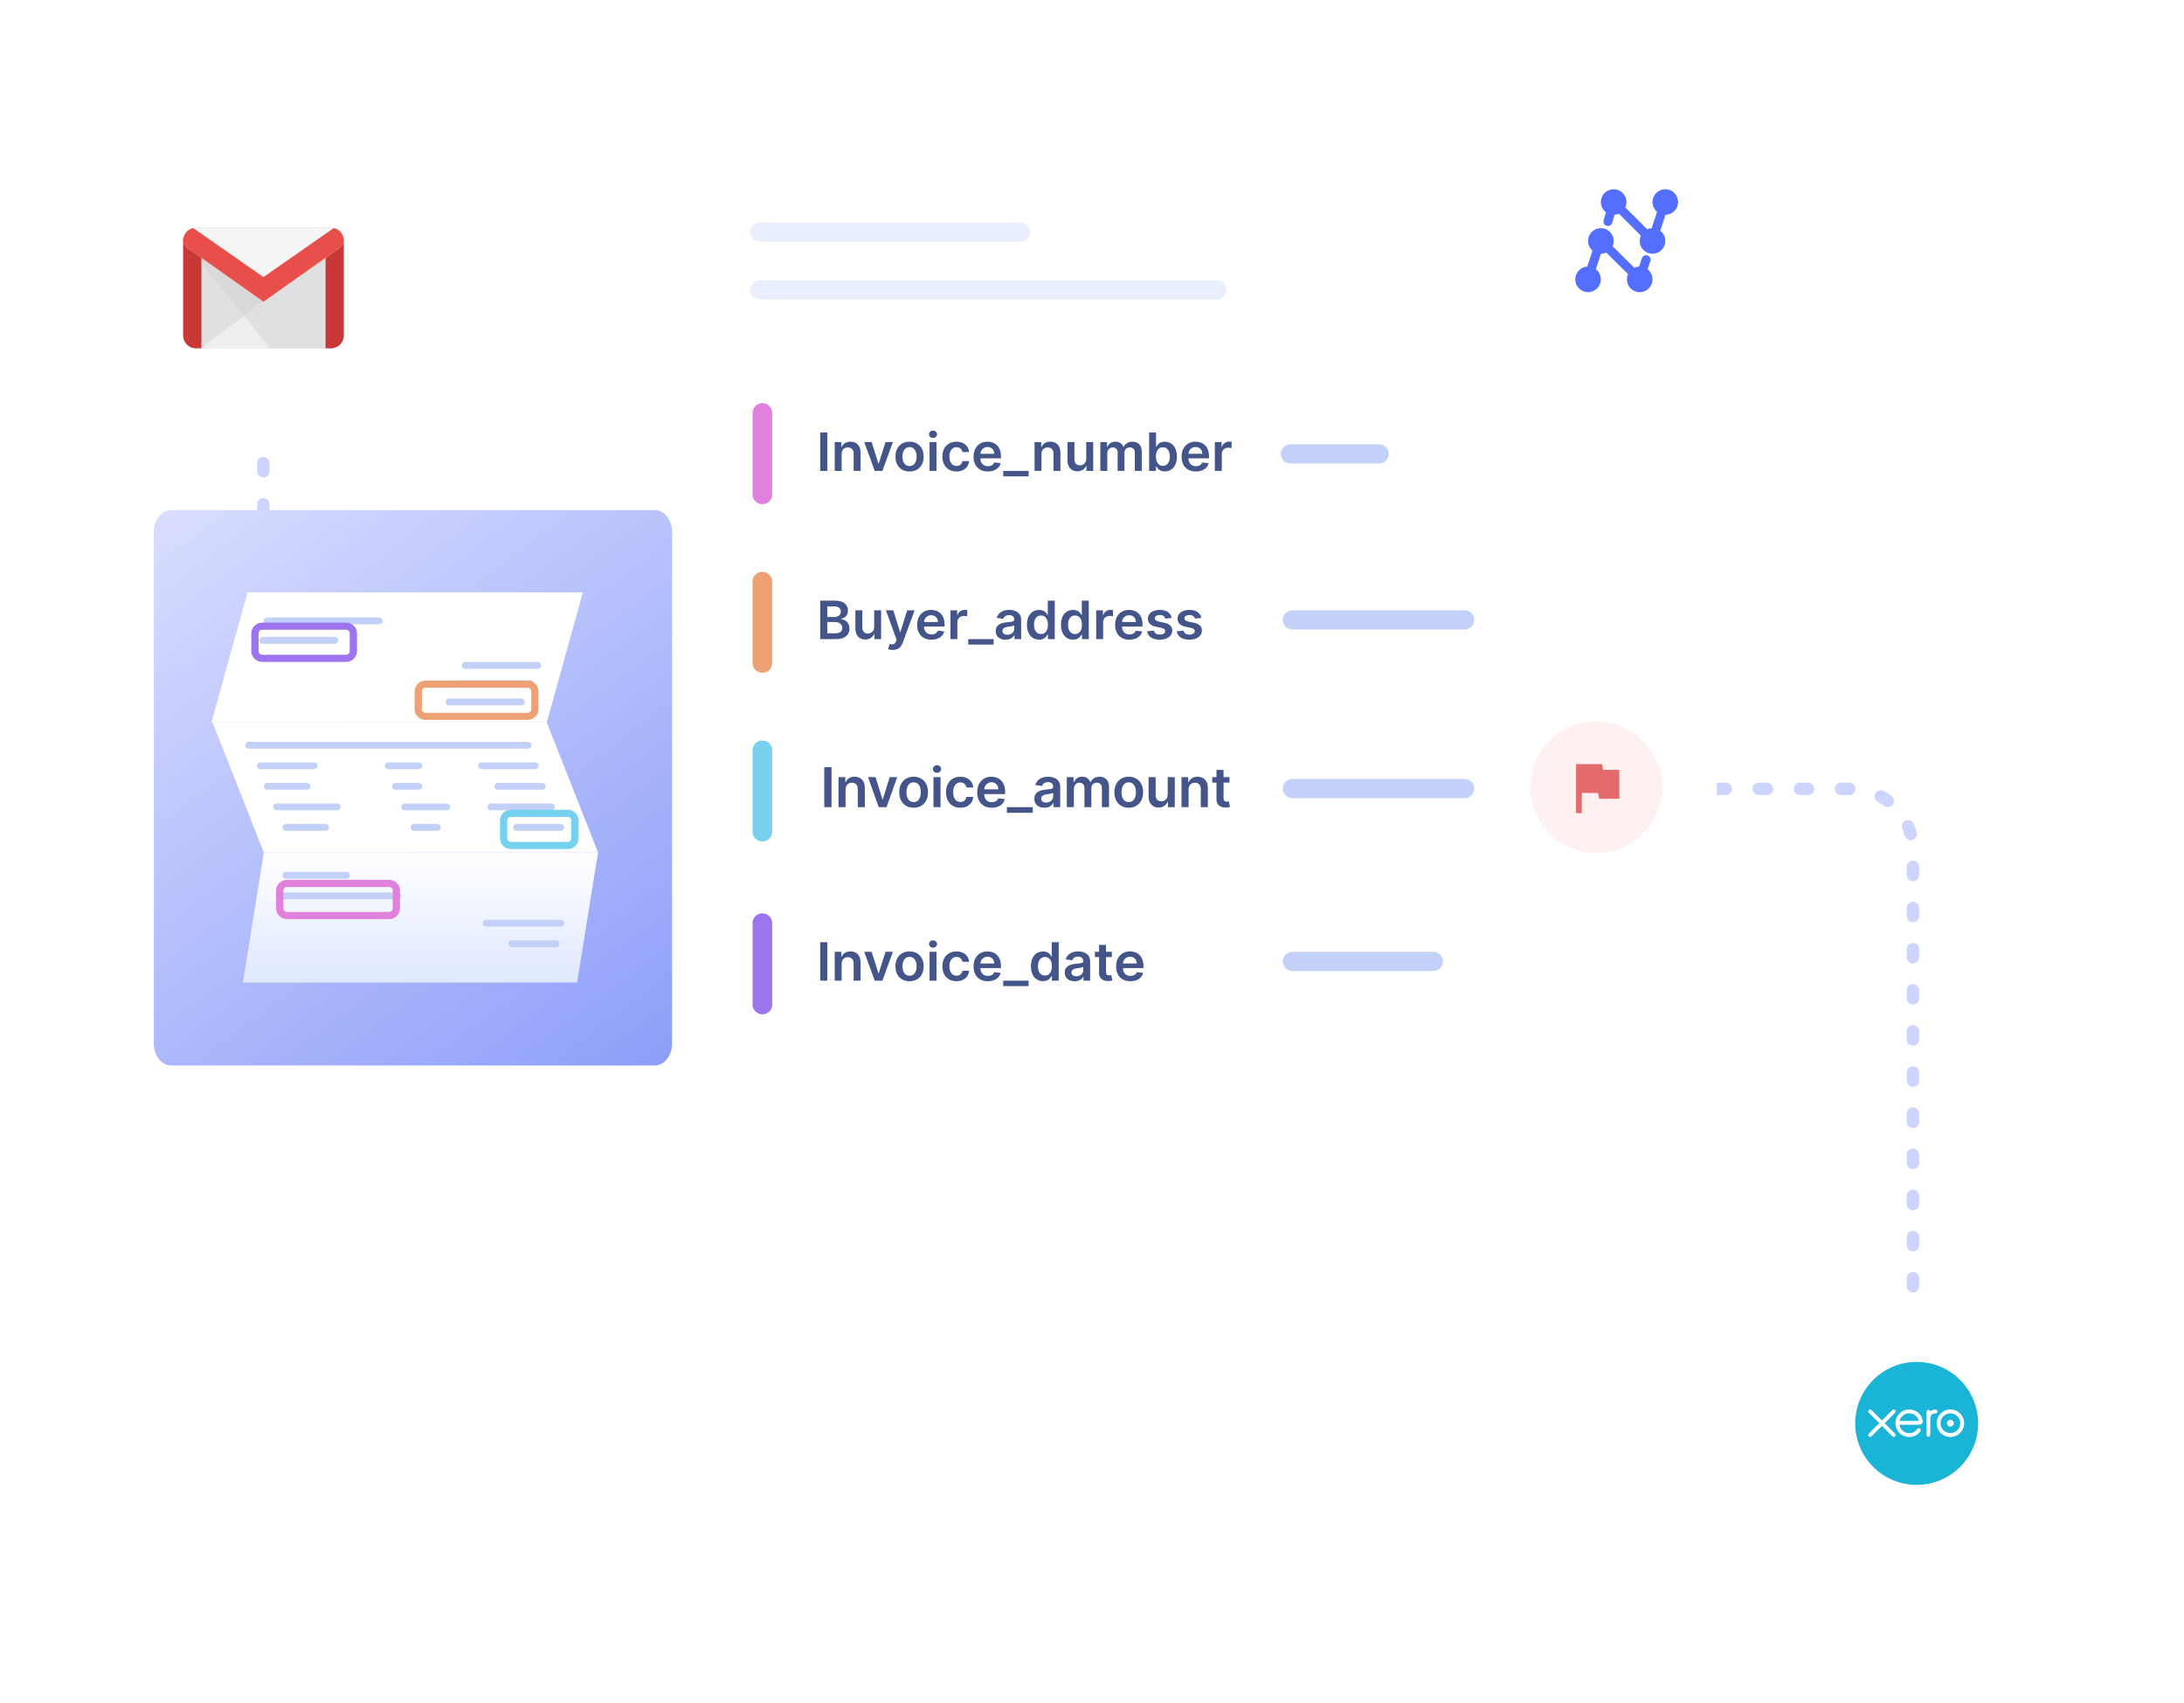<svg width="531" height="414" viewBox="0 0 531 414" fill="none" xmlns="http://www.w3.org/2000/svg">
<path d="M465.099 332.692V206.754C465.099 198.47 458.384 191.754 450.099 191.754H369.654" stroke="#546FFF" stroke-opacity="0.3" stroke-width="3" stroke-linecap="round" stroke-dasharray="2 8"/>
<path d="M64.016 244.579V100.074" stroke="#546FFF" stroke-opacity="0.3" stroke-width="3" stroke-linecap="round" stroke-dasharray="2 8"/>
<g filter="url(#filter0_d_180_634)">
<path d="M128.404 45.695C128.404 40.34 132.735 36 138.077 36H407.73C413.073 36 417.404 40.34 417.404 45.695V272.305C417.404 277.66 413.073 282 407.73 282H138.077C132.735 282 128.404 277.66 128.404 272.305V45.695Z" fill="white"/>
</g>
<path fill-rule="evenodd" clip-rule="evenodd" d="M182.375 56.425C182.375 55.133 183.443 54.086 184.762 54.086L248.033 54.086C249.352 54.086 250.42 55.133 250.42 56.425C250.42 57.716 249.352 58.763 248.033 58.763L184.762 58.763C183.443 58.763 182.375 57.716 182.375 56.425Z" fill="#EAEFFF"/>
<path fill-rule="evenodd" clip-rule="evenodd" d="M182.375 70.456C182.375 69.164 183.443 68.117 184.762 68.117L295.784 68.117C297.103 68.117 298.172 69.164 298.172 70.456C298.172 71.747 297.103 72.794 295.784 72.794L184.762 72.794C183.443 72.794 182.375 71.747 182.375 70.456Z" fill="#EAEFFF"/>
<path fill-rule="evenodd" clip-rule="evenodd" d="M185.36 138.994C186.678 138.994 187.747 140.041 187.747 141.333V161.21C187.747 162.501 186.678 163.548 185.36 163.548C184.041 163.548 182.972 162.501 182.972 161.21V141.333C182.972 140.041 184.041 138.994 185.36 138.994Z" fill="#EEA175"/>
<path fill-rule="evenodd" clip-rule="evenodd" d="M311.886 150.687C311.886 149.396 312.955 148.349 314.273 148.349L356.056 148.349C357.375 148.349 358.444 149.396 358.444 150.687C358.444 151.979 357.375 153.026 356.056 153.026L314.273 153.026C312.955 153.026 311.886 151.979 311.886 150.687Z" fill="#C3D1F8"/>
<path d="M199.417 155.364H203.283C205.47 155.364 206.543 154.272 206.543 152.815C206.543 151.399 205.517 150.568 204.5 150.518V150.426C205.433 150.212 206.17 149.572 206.17 148.435C206.17 147.042 205.144 146.01 203.073 146.01H199.417V155.364ZM201.148 153.948V151.207H203.055C204.123 151.207 204.785 151.847 204.785 152.683C204.785 153.427 204.263 153.948 203.008 153.948H201.148ZM201.148 149.988V147.407H202.896C203.913 147.407 204.44 147.933 204.44 148.654C204.44 149.476 203.759 149.988 202.859 149.988H201.148Z" fill="#435589"/>
<path d="M212.539 152.413C212.539 153.482 211.76 154.012 211.014 154.012C210.202 154.012 209.661 153.45 209.661 152.559V148.348H207.973V152.815C207.973 154.5 208.953 155.455 210.361 155.455C211.433 155.455 212.189 154.902 212.515 154.117H212.59V155.364H214.227V148.348H212.539V152.413Z" fill="#435589"/>
<path d="M217.012 157.995C218.327 157.995 219.087 157.332 219.493 156.213L222.37 148.357L220.565 148.348L218.91 153.646H218.835L217.184 148.348H215.394L217.991 155.51L217.847 155.889C217.534 156.688 217.04 156.743 216.303 156.533L215.911 157.821C216.14 157.912 216.55 157.995 217.012 157.995Z" fill="#435589"/>
<path d="M226.469 155.501C228.138 155.501 229.286 154.701 229.584 153.482L228.008 153.308C227.779 153.902 227.22 154.213 226.492 154.213C225.401 154.213 224.678 153.509 224.664 152.308H229.654V151.801C229.654 149.339 228.143 148.257 226.38 148.257C224.329 148.257 222.99 149.732 222.99 151.897C222.99 154.099 224.31 155.501 226.469 155.501ZM224.669 151.194C224.72 150.299 225.396 149.545 226.404 149.545C227.374 149.545 228.026 150.239 228.036 151.194H224.669Z" fill="#435589"/>
<path d="M231.082 155.364H232.77V151.239C232.77 150.349 233.456 149.718 234.384 149.718C234.668 149.718 235.022 149.769 235.167 149.814V148.293C235.013 148.266 234.747 148.248 234.561 148.248C233.74 148.248 233.055 148.705 232.793 149.517H232.719V148.348H231.082V155.364Z" fill="#435589"/>
<path d="M241.581 155.364H235.412V156.684H241.581V155.364Z" fill="#435589"/>
<path d="M244.492 155.505C245.616 155.505 246.288 154.989 246.595 154.4H246.651V155.364H248.274V150.668C248.274 148.814 246.731 148.257 245.364 148.257C243.858 148.257 242.702 148.915 242.329 150.193L243.905 150.413C244.073 149.933 244.548 149.522 245.374 149.522C246.157 149.522 246.586 149.915 246.586 150.605V150.632C246.586 151.107 246.078 151.13 244.814 151.262C243.424 151.408 242.095 151.815 242.095 153.395C242.095 154.775 243.126 155.505 244.492 155.505ZM244.931 154.29C244.227 154.29 243.723 153.975 243.723 153.368C243.723 152.733 244.287 152.468 245.043 152.363C245.486 152.304 246.372 152.194 246.591 152.02V152.847C246.591 153.628 245.947 154.29 244.931 154.29Z" fill="#435589"/>
<path d="M252.63 155.487C253.861 155.487 254.416 154.77 254.682 154.258H254.784V155.364H256.444V146.01H254.751V149.508H254.682C254.425 149.001 253.898 148.257 252.634 148.257C250.979 148.257 249.678 149.527 249.678 151.865C249.678 154.176 250.942 155.487 252.63 155.487ZM253.101 154.131C251.986 154.131 251.399 153.171 251.399 151.856C251.399 150.55 251.977 149.613 253.101 149.613C254.187 149.613 254.784 150.495 254.784 151.856C254.784 153.217 254.178 154.131 253.101 154.131Z" fill="#435589"/>
<path d="M260.901 155.487C262.132 155.487 262.687 154.77 262.953 154.258H263.056V155.364H264.716V146.01H263.023V149.508H262.953C262.696 149.001 262.17 148.257 260.906 148.257C259.25 148.257 257.949 149.527 257.949 151.865C257.949 154.176 259.213 155.487 260.901 155.487ZM261.372 154.131C260.258 154.131 259.67 153.171 259.67 151.856C259.67 150.55 260.248 149.613 261.372 149.613C262.459 149.613 263.056 150.495 263.056 151.856C263.056 153.217 262.449 154.131 261.372 154.131Z" fill="#435589"/>
<path d="M266.515 155.364H268.203V151.239C268.203 150.349 268.888 149.718 269.816 149.718C270.101 149.718 270.455 149.769 270.6 149.814V148.293C270.446 148.266 270.18 148.248 269.993 148.248C269.173 148.248 268.487 148.705 268.226 149.517H268.151V148.348H266.515V155.364Z" fill="#435589"/>
<path d="M274.597 155.501C276.267 155.501 277.414 154.701 277.712 153.482L276.136 153.308C275.907 153.902 275.348 154.213 274.62 154.213C273.529 154.213 272.806 153.509 272.792 152.308H277.782V151.801C277.782 149.339 276.271 148.257 274.508 148.257C272.457 148.257 271.118 149.732 271.118 151.897C271.118 154.099 272.438 155.501 274.597 155.501ZM272.797 151.194C272.848 150.299 273.525 149.545 274.532 149.545C275.502 149.545 276.155 150.239 276.164 151.194H272.797Z" fill="#435589"/>
<path d="M284.871 150.203C284.638 149.015 283.668 148.257 281.989 148.257C280.264 148.257 279.089 149.088 279.094 150.385C279.089 151.408 279.732 152.084 281.108 152.363L282.33 152.614C282.987 152.756 283.295 153.016 283.295 153.413C283.295 153.893 282.764 154.254 281.961 154.254C281.187 154.254 280.684 153.925 280.539 153.295L278.893 153.45C279.103 154.738 280.208 155.501 281.966 155.501C283.757 155.501 285.021 154.592 285.025 153.263C285.021 152.262 284.363 151.65 283.011 151.363L281.789 151.107C281.061 150.947 280.772 150.7 280.777 150.294C280.772 149.819 281.309 149.49 282.013 149.49C282.792 149.49 283.202 149.906 283.332 150.367L284.871 150.203Z" fill="#435589"/>
<path d="M292.078 150.203C291.845 149.015 290.875 148.257 289.197 148.257C287.471 148.257 286.296 149.088 286.301 150.385C286.296 151.408 286.939 152.084 288.315 152.363L289.537 152.614C290.194 152.756 290.502 153.016 290.502 153.413C290.502 153.893 289.971 154.254 289.169 154.254C288.394 154.254 287.891 153.925 287.746 153.295L286.1 153.45C286.31 154.738 287.415 155.501 289.173 155.501C290.964 155.501 292.228 154.592 292.232 153.263C292.228 152.262 291.57 151.65 290.218 151.363L288.996 151.107C288.269 150.947 287.979 150.7 287.984 150.294C287.979 149.819 288.516 149.49 289.22 149.49C289.999 149.49 290.409 149.906 290.54 150.367L292.078 150.203Z" fill="#435589"/>
<path d="M404.1 191.35C404.1 200.187 396.936 207.35 388.1 207.35C379.263 207.35 372.1 200.187 372.1 191.35C372.1 182.514 379.263 175.35 388.1 175.35C396.936 175.35 404.1 182.514 404.1 191.35Z" fill="#FFE4E4" fill-opacity="0.5"/>
<path d="M389.784 187.14L389.503 185.736H383.187V197.666H384.591V192.754H388.52L388.801 194.157H393.713V187.14H389.784Z" fill="#E46B6B"/>
<path fill-rule="evenodd" clip-rule="evenodd" d="M185.36 180C186.679 180 187.748 181.047 187.748 182.338V202.216C187.748 203.507 186.679 204.554 185.36 204.554C184.042 204.554 182.973 203.507 182.973 202.216V182.338C182.973 181.047 184.042 180 185.36 180Z" fill="#75D1EE"/>
<path d="M202.167 186.47V196.201H200.404V186.47H202.167Z" fill="#435589"/>
<path d="M205.586 191.925V196.201H203.866V188.903H205.51V190.143H205.596C205.764 189.735 206.031 189.41 206.399 189.169C206.769 188.928 207.227 188.808 207.772 188.808C208.276 188.808 208.714 188.916 209.088 189.131C209.465 189.347 209.756 189.659 209.962 190.067C210.171 190.476 210.274 190.972 210.271 191.554V196.201H208.551V191.821C208.551 191.333 208.424 190.951 208.171 190.675C207.921 190.4 207.574 190.262 207.13 190.262C206.83 190.262 206.562 190.329 206.327 190.462C206.096 190.592 205.914 190.78 205.781 191.027C205.651 191.274 205.586 191.573 205.586 191.925Z" fill="#435589"/>
<path d="M218.144 188.903L215.545 196.201H213.644L211.045 188.903H212.879L214.556 194.325H214.632L216.314 188.903H218.144Z" fill="#435589"/>
<path d="M222.135 196.344C221.423 196.344 220.805 196.187 220.282 195.874C219.759 195.56 219.354 195.121 219.066 194.557C218.781 193.994 218.638 193.335 218.638 192.581C218.638 191.827 218.781 191.166 219.066 190.599C219.354 190.032 219.759 189.592 220.282 189.279C220.805 188.965 221.423 188.808 222.135 188.808C222.848 188.808 223.466 188.965 223.988 189.279C224.511 189.592 224.915 190.032 225.2 190.599C225.488 191.166 225.632 191.827 225.632 192.581C225.632 193.335 225.488 193.994 225.2 194.557C224.915 195.121 224.511 195.56 223.988 195.874C223.466 196.187 222.848 196.344 222.135 196.344ZM222.145 194.966C222.531 194.966 222.854 194.86 223.114 194.648C223.374 194.432 223.567 194.144 223.694 193.783C223.824 193.422 223.889 193.02 223.889 192.576C223.889 192.129 223.824 191.726 223.694 191.364C223.567 191 223.374 190.71 223.114 190.495C222.854 190.279 222.531 190.172 222.145 190.172C221.749 190.172 221.419 190.279 221.156 190.495C220.897 190.71 220.702 191 220.572 191.364C220.445 191.726 220.382 192.129 220.382 192.576C220.382 193.02 220.445 193.422 220.572 193.783C220.702 194.144 220.897 194.432 221.156 194.648C221.419 194.86 221.749 194.966 222.145 194.966Z" fill="#435589"/>
<path d="M226.958 196.201V188.903H228.678V196.201H226.958ZM227.823 187.867C227.551 187.867 227.316 187.777 227.12 187.596C226.924 187.413 226.825 187.193 226.825 186.936C226.825 186.676 226.924 186.456 227.12 186.276C227.316 186.092 227.551 186 227.823 186C228.099 186 228.333 186.092 228.526 186.276C228.723 186.456 228.821 186.676 228.821 186.936C228.821 187.193 228.723 187.413 228.526 187.596C228.333 187.777 228.099 187.867 227.823 187.867Z" fill="#435589"/>
<path d="M233.497 196.344C232.768 196.344 232.143 196.184 231.62 195.864C231.101 195.544 230.7 195.102 230.418 194.538C230.139 193.971 230 193.319 230 192.581C230 191.84 230.142 191.185 230.427 190.618C230.712 190.048 231.115 189.605 231.634 189.288C232.157 188.968 232.775 188.808 233.487 188.808C234.08 188.808 234.604 188.917 235.06 189.136C235.519 189.351 235.885 189.657 236.158 190.053C236.43 190.446 236.585 190.905 236.623 191.431H234.979C234.913 191.079 234.754 190.786 234.504 190.552C234.257 190.314 233.926 190.196 233.511 190.196C233.159 190.196 232.851 190.291 232.585 190.481C232.318 190.668 232.111 190.937 231.962 191.288C231.816 191.64 231.744 192.061 231.744 192.552C231.744 193.05 231.816 193.477 231.962 193.835C232.108 194.19 232.312 194.464 232.575 194.657C232.841 194.847 233.153 194.942 233.511 194.942C233.765 194.942 233.991 194.895 234.191 194.8C234.393 194.702 234.563 194.561 234.699 194.377C234.835 194.193 234.929 193.97 234.979 193.707H236.623C236.582 194.223 236.43 194.681 236.167 195.08C235.904 195.476 235.546 195.786 235.093 196.011C234.64 196.233 234.108 196.344 233.497 196.344Z" fill="#435589"/>
<path d="M241.133 196.344C240.401 196.344 239.769 196.192 239.237 195.888C238.708 195.581 238.301 195.147 238.016 194.586C237.731 194.022 237.588 193.358 237.588 192.595C237.588 191.844 237.731 191.185 238.016 190.618C238.304 190.048 238.706 189.605 239.223 189.288C239.739 188.968 240.346 188.808 241.043 188.808C241.492 188.808 241.917 188.881 242.316 189.027C242.718 189.169 243.073 189.391 243.38 189.692C243.691 189.993 243.935 190.376 244.112 190.842C244.289 191.304 244.378 191.855 244.378 192.495V193.023H238.396V191.863H242.729C242.726 191.534 242.655 191.241 242.516 190.984C242.376 190.725 242.181 190.52 241.931 190.371C241.684 190.222 241.396 190.148 241.066 190.148C240.715 190.148 240.406 190.234 240.14 190.405C239.874 190.572 239.666 190.794 239.517 191.07C239.372 191.342 239.297 191.642 239.294 191.968V192.98C239.294 193.404 239.372 193.769 239.527 194.073C239.682 194.374 239.899 194.605 240.178 194.766C240.457 194.925 240.783 195.004 241.157 195.004C241.407 195.004 241.633 194.969 241.836 194.899C242.039 194.827 242.215 194.721 242.364 194.581C242.512 194.442 242.625 194.269 242.701 194.063L244.307 194.244C244.206 194.668 244.012 195.039 243.727 195.356C243.445 195.669 243.084 195.913 242.644 196.087C242.204 196.258 241.7 196.344 241.133 196.344Z" fill="#435589"/>
<path d="M251.092 196.201V197.575H244.806V196.201H251.092Z" fill="#435589"/>
<path d="M253.925 196.349C253.462 196.349 253.046 196.266 252.675 196.102C252.308 195.934 252.016 195.687 251.801 195.36C251.589 195.034 251.482 194.632 251.482 194.154C251.482 193.742 251.558 193.401 251.711 193.132C251.863 192.863 252.07 192.647 252.333 192.486C252.596 192.324 252.892 192.202 253.221 192.12C253.554 192.034 253.898 191.973 254.253 191.935C254.68 191.89 255.027 191.851 255.293 191.816C255.559 191.778 255.752 191.721 255.873 191.645C255.996 191.566 256.058 191.444 256.058 191.279V191.25C256.058 190.892 255.952 190.615 255.74 190.419C255.528 190.222 255.222 190.124 254.823 190.124C254.401 190.124 254.067 190.216 253.82 190.4C253.576 190.584 253.412 190.801 253.326 191.051L251.72 190.823C251.847 190.379 252.056 190.009 252.347 189.711C252.639 189.41 252.995 189.185 253.416 189.036C253.838 188.884 254.303 188.808 254.813 188.808C255.165 188.808 255.515 188.849 255.863 188.932C256.212 189.014 256.53 189.15 256.818 189.34C257.107 189.527 257.338 189.782 257.512 190.105C257.689 190.428 257.778 190.832 257.778 191.317V196.201H256.125V195.199H256.068C255.963 195.402 255.816 195.592 255.626 195.769C255.439 195.943 255.203 196.084 254.918 196.192C254.636 196.296 254.305 196.349 253.925 196.349ZM254.371 195.085C254.717 195.085 255.016 195.017 255.269 194.88C255.523 194.741 255.718 194.557 255.854 194.329C255.993 194.101 256.063 193.853 256.063 193.583V192.723C256.009 192.768 255.917 192.809 255.787 192.847C255.661 192.885 255.518 192.918 255.36 192.947C255.201 192.975 255.044 193 254.889 193.023C254.734 193.045 254.599 193.064 254.485 193.08C254.229 193.115 253.999 193.172 253.796 193.251C253.594 193.33 253.434 193.441 253.317 193.583C253.199 193.723 253.141 193.903 253.141 194.125C253.141 194.442 253.256 194.681 253.488 194.842C253.719 195.004 254.013 195.085 254.371 195.085Z" fill="#435589"/>
<path d="M259.374 196.201V188.903H261.018V190.143H261.103C261.255 189.725 261.507 189.399 261.859 189.164C262.21 188.927 262.63 188.808 263.118 188.808C263.612 188.808 264.029 188.928 264.368 189.169C264.71 189.407 264.951 189.731 265.09 190.143H265.166C265.327 189.738 265.6 189.415 265.983 189.174C266.37 188.93 266.827 188.808 267.356 188.808C268.028 188.808 268.576 189.02 269 189.445C269.425 189.869 269.637 190.489 269.637 191.303V196.201H267.912V191.569C267.912 191.116 267.792 190.785 267.551 190.576C267.31 190.363 267.016 190.257 266.667 190.257C266.252 190.257 265.928 190.387 265.693 190.647C265.462 190.904 265.346 191.238 265.346 191.649V196.201H263.66V191.497C263.66 191.12 263.546 190.82 263.318 190.595C263.093 190.37 262.798 190.257 262.434 190.257C262.187 190.257 261.962 190.321 261.759 190.447C261.556 190.571 261.395 190.747 261.274 190.975C261.154 191.2 261.094 191.463 261.094 191.764V196.201H259.374Z" fill="#435589"/>
<path d="M274.432 196.344C273.719 196.344 273.101 196.187 272.579 195.874C272.056 195.56 271.651 195.121 271.362 194.557C271.077 193.994 270.935 193.335 270.935 192.581C270.935 191.827 271.077 191.166 271.362 190.599C271.651 190.032 272.056 189.592 272.579 189.279C273.101 188.965 273.719 188.808 274.432 188.808C275.144 188.808 275.762 188.965 276.285 189.279C276.807 189.592 277.211 190.032 277.496 190.599C277.785 191.166 277.929 191.827 277.929 192.581C277.929 193.335 277.785 193.994 277.496 194.557C277.211 195.121 276.807 195.56 276.285 195.874C275.762 196.187 275.144 196.344 274.432 196.344ZM274.441 194.966C274.828 194.966 275.151 194.86 275.411 194.648C275.67 194.432 275.863 194.144 275.99 193.783C276.12 193.422 276.185 193.02 276.185 192.576C276.185 192.129 276.12 191.726 275.99 191.364C275.863 191 275.67 190.71 275.411 190.495C275.151 190.279 274.828 190.172 274.441 190.172C274.045 190.172 273.716 190.279 273.453 190.495C273.193 190.71 272.998 191 272.868 191.364C272.742 191.726 272.678 192.129 272.678 192.576C272.678 193.02 272.742 193.422 272.868 193.783C272.998 194.144 273.193 194.432 273.453 194.648C273.716 194.86 274.045 194.966 274.441 194.966Z" fill="#435589"/>
<path d="M283.907 193.132V188.903H285.627V196.201H283.959V194.904H283.883C283.718 195.313 283.447 195.647 283.07 195.907C282.697 196.167 282.236 196.296 281.688 196.296C281.209 196.296 280.786 196.19 280.419 195.978C280.055 195.763 279.77 195.451 279.564 195.042C279.358 194.63 279.255 194.133 279.255 193.55V188.903H280.975V193.284C280.975 193.746 281.102 194.114 281.355 194.386C281.608 194.659 281.941 194.795 282.353 194.795C282.606 194.795 282.852 194.733 283.089 194.61C283.327 194.486 283.522 194.302 283.674 194.058C283.829 193.811 283.907 193.503 283.907 193.132Z" fill="#435589"/>
<path d="M288.982 191.925V196.201H287.262V188.903H288.906V190.143H288.991C289.159 189.735 289.427 189.41 289.794 189.169C290.165 188.928 290.622 188.808 291.167 188.808C291.671 188.808 292.11 188.916 292.483 189.131C292.86 189.347 293.152 189.659 293.358 190.067C293.567 190.476 293.67 190.972 293.666 191.554V196.201H291.946V191.821C291.946 191.333 291.82 190.951 291.566 190.675C291.316 190.4 290.969 190.262 290.526 190.262C290.225 190.262 289.957 190.329 289.723 190.462C289.492 190.592 289.309 190.78 289.176 191.027C289.046 191.274 288.982 191.573 288.982 191.925Z" fill="#435589"/>
<path d="M298.926 188.903V190.234H294.73V188.903H298.926ZM295.766 187.155H297.486V194.006C297.486 194.237 297.521 194.415 297.59 194.538C297.663 194.659 297.758 194.741 297.876 194.785C297.993 194.83 298.123 194.852 298.265 194.852C298.373 194.852 298.471 194.844 298.56 194.828C298.652 194.812 298.721 194.798 298.769 194.785L299.059 196.13C298.967 196.162 298.835 196.197 298.664 196.235C298.496 196.273 298.291 196.295 298.047 196.301C297.616 196.314 297.228 196.249 296.882 196.106C296.537 195.961 296.263 195.736 296.06 195.432C295.861 195.128 295.763 194.747 295.766 194.291V187.155Z" fill="#435589"/>
<path fill-rule="evenodd" clip-rule="evenodd" d="M311.886 191.687C311.886 190.396 312.955 189.349 314.273 189.349L356.056 189.349C357.375 189.349 358.444 190.396 358.444 191.687C358.444 192.979 357.375 194.026 356.056 194.026L314.273 194.026C312.955 194.026 311.886 192.979 311.886 191.687Z" fill="#C3D1F8"/>
<path fill-rule="evenodd" clip-rule="evenodd" d="M185.36 222.011C186.678 222.011 187.747 223.058 187.747 224.349V244.226C187.747 245.518 186.678 246.565 185.36 246.565C184.041 246.565 182.972 245.518 182.972 244.226V224.349C182.972 223.058 184.041 222.011 185.36 222.011Z" fill="#9C75EE"/>
<path fill-rule="evenodd" clip-rule="evenodd" d="M311.886 233.703C311.886 232.412 312.955 231.365 314.273 231.365H348.444C349.762 231.365 350.831 232.412 350.831 233.703C350.831 234.995 349.762 236.042 348.444 236.042H314.273C312.955 236.042 311.886 234.995 311.886 233.703Z" fill="#C3D1F8"/>
<path d="M201.148 229.026H199.417V238.38H201.148V229.026Z" fill="#435589"/>
<path d="M204.634 234.27C204.634 233.256 205.259 232.671 206.15 232.671C207.022 232.671 207.544 233.233 207.544 234.169V238.38H209.232V233.913C209.237 232.233 208.258 231.274 206.78 231.274C205.707 231.274 204.97 231.776 204.644 232.557H204.56V231.365H202.946V238.38H204.634V234.27Z" fill="#435589"/>
<path d="M217.09 231.365H215.295L213.644 236.576H213.569L211.923 231.365H210.123L212.674 238.38H214.539L217.09 231.365Z" fill="#435589"/>
<path d="M221.139 238.517C223.237 238.517 224.571 237.07 224.571 234.9C224.571 232.726 223.237 231.274 221.139 231.274C219.04 231.274 217.707 232.726 217.707 234.9C217.707 237.07 219.04 238.517 221.139 238.517ZM221.148 237.193C219.987 237.193 219.418 236.179 219.418 234.895C219.418 233.612 219.987 232.584 221.148 232.584C222.291 232.584 222.86 233.612 222.86 234.895C222.86 236.179 222.291 237.193 221.148 237.193Z" fill="#435589"/>
<path d="M226.004 238.38H227.692V231.365H226.004V238.38ZM226.852 230.369C227.389 230.369 227.827 229.967 227.827 229.474C227.827 228.976 227.389 228.574 226.852 228.574C226.312 228.574 225.873 228.976 225.873 229.474C225.873 229.967 226.312 230.369 226.852 230.369Z" fill="#435589"/>
<path d="M232.552 238.517C234.352 238.517 235.499 237.471 235.621 235.982H234.007C233.862 236.736 233.308 237.17 232.566 237.17C231.512 237.17 230.831 236.307 230.831 234.873C230.831 233.457 231.526 232.607 232.566 232.607C233.378 232.607 233.876 233.119 234.007 233.795H235.621C235.504 232.274 234.292 231.274 232.543 231.274C230.444 231.274 229.12 232.758 229.12 234.9C229.12 237.024 230.412 238.517 232.552 238.517Z" fill="#435589"/>
<path d="M240.178 238.517C241.847 238.517 242.994 237.718 243.293 236.499L241.717 236.325C241.488 236.919 240.928 237.229 240.201 237.229C239.11 237.229 238.387 236.526 238.373 235.325H243.363V234.818C243.363 232.356 241.852 231.274 240.089 231.274C238.037 231.274 236.699 232.749 236.699 234.914C236.699 237.115 238.019 238.517 240.178 238.517ZM238.378 234.21C238.429 233.315 239.105 232.562 240.112 232.562C241.082 232.562 241.735 233.256 241.745 234.21H238.378Z" fill="#435589"/>
<path d="M250.084 238.38H243.914V239.7H250.084V238.38Z" fill="#435589"/>
<path d="M253.591 238.504C254.823 238.504 255.378 237.787 255.643 237.275H255.746V238.38H257.406V229.026H255.713V232.525H255.643C255.387 232.018 254.86 231.274 253.596 231.274C251.941 231.274 250.64 232.543 250.64 234.882C250.64 237.193 251.903 238.504 253.591 238.504ZM254.062 237.147C252.948 237.147 252.36 236.188 252.36 234.873C252.36 233.566 252.939 232.63 254.062 232.63C255.149 232.63 255.746 233.512 255.746 234.873C255.746 236.234 255.14 237.147 254.062 237.147Z" fill="#435589"/>
<path d="M261.266 238.522C262.39 238.522 263.061 238.006 263.369 237.417H263.425V238.38H265.048V233.685C265.048 231.831 263.504 231.274 262.138 231.274C260.632 231.274 259.475 231.931 259.102 233.21L260.678 233.429C260.846 232.95 261.322 232.539 262.147 232.539C262.931 232.539 263.36 232.931 263.36 233.621V233.649C263.36 234.124 262.852 234.146 261.588 234.279C260.198 234.425 258.869 234.832 258.869 236.412C258.869 237.791 259.9 238.522 261.266 238.522ZM261.704 237.307C261 237.307 260.497 236.992 260.497 236.384C260.497 235.75 261.061 235.485 261.816 235.38C262.259 235.32 263.145 235.211 263.364 235.037V235.864C263.364 236.645 262.721 237.307 261.704 237.307Z" fill="#435589"/>
<path d="M270.322 231.365H268.909V229.684H267.221V231.365H266.204V232.644H267.221V236.544C267.212 237.864 268.191 238.513 269.459 238.476C269.94 238.463 270.271 238.371 270.453 238.312L270.168 237.019C270.075 237.042 269.884 237.083 269.674 237.083C269.249 237.083 268.909 236.937 268.909 236.27V232.644H270.322V231.365Z" fill="#435589"/>
<path d="M274.828 238.517C276.497 238.517 277.644 237.718 277.943 236.499L276.367 236.325C276.138 236.919 275.579 237.229 274.851 237.229C273.76 237.229 273.037 236.526 273.023 235.325H278.013V234.818C278.013 232.356 276.502 231.274 274.739 231.274C272.687 231.274 271.349 232.749 271.349 234.914C271.349 237.115 272.669 238.517 274.828 238.517ZM273.028 234.21C273.079 233.315 273.755 232.562 274.763 232.562C275.733 232.562 276.385 233.256 276.395 234.21H273.028Z" fill="#435589"/>
<path fill-rule="evenodd" clip-rule="evenodd" d="M185.36 98C186.678 98 187.747 99.047 187.747 100.338V120.216C187.747 121.507 186.678 122.554 185.36 122.554C184.041 122.554 182.972 121.507 182.972 120.216V100.338C182.972 99.047 184.041 98 185.36 98Z" fill="#E280DE"/>
<path fill-rule="evenodd" clip-rule="evenodd" d="M311.404 110.338C311.404 109.047 312.473 108 313.791 108H335.28C336.598 108 337.667 109.047 337.667 110.338C337.667 111.63 336.598 112.677 335.28 112.677H313.791C312.473 112.677 311.404 111.63 311.404 110.338Z" fill="#C3D1F8"/>
<path d="M201.148 105.119H199.417V114.473H201.148V105.119Z" fill="#435589"/>
<path d="M204.634 110.362C204.634 109.349 205.259 108.764 206.15 108.764C207.022 108.764 207.544 109.326 207.544 110.262V114.473H209.232V110.006C209.237 108.325 208.258 107.366 206.78 107.366C205.707 107.366 204.97 107.869 204.644 108.65H204.56V107.458H202.946V114.473H204.634V110.362Z" fill="#435589"/>
<path d="M217.09 107.458H215.295L213.644 112.669H213.569L211.923 107.458H210.123L212.674 114.473H214.539L217.09 107.458Z" fill="#435589"/>
<path d="M221.139 114.61C223.237 114.61 224.571 113.162 224.571 110.993C224.571 108.819 223.237 107.366 221.139 107.366C219.04 107.366 217.707 108.819 217.707 110.993C217.707 113.162 219.04 114.61 221.139 114.61ZM221.148 113.286C219.987 113.286 219.418 112.272 219.418 110.988C219.418 109.705 219.987 108.677 221.148 108.677C222.291 108.677 222.86 109.705 222.86 110.988C222.86 112.272 222.291 113.286 221.148 113.286Z" fill="#435589"/>
<path d="M226.004 114.473H227.692V107.458H226.004V114.473ZM226.852 106.462C227.389 106.462 227.827 106.06 227.827 105.567C227.827 105.069 227.389 104.667 226.852 104.667C226.312 104.667 225.873 105.069 225.873 105.567C225.873 106.06 226.312 106.462 226.852 106.462Z" fill="#435589"/>
<path d="M232.552 114.61C234.352 114.61 235.499 113.564 235.621 112.075H234.007C233.862 112.829 233.308 113.263 232.566 113.263C231.512 113.263 230.831 112.4 230.831 110.965C230.831 109.549 231.526 108.7 232.566 108.7C233.378 108.7 233.876 109.212 234.007 109.887H235.621C235.504 108.367 234.292 107.366 232.543 107.366C230.444 107.366 229.12 108.851 229.12 110.993C229.12 113.117 230.412 114.61 232.552 114.61Z" fill="#435589"/>
<path d="M240.178 114.61C241.847 114.61 242.994 113.811 243.293 112.591L241.717 112.418C241.488 113.012 240.928 113.322 240.201 113.322C239.11 113.322 238.387 112.619 238.373 111.418H243.363V110.911C243.363 108.449 241.852 107.366 240.089 107.366C238.037 107.366 236.699 108.842 236.699 111.006C236.699 113.208 238.019 114.61 240.178 114.61ZM238.378 110.303C238.429 109.408 239.105 108.654 240.112 108.654C241.082 108.654 241.735 109.349 241.745 110.303H238.378Z" fill="#435589"/>
<path d="M250.084 114.473H243.914V115.793H250.084V114.473Z" fill="#435589"/>
<path d="M253.224 110.362C253.224 109.349 253.849 108.764 254.74 108.764C255.612 108.764 256.134 109.326 256.134 110.262V114.473H257.822V110.006C257.827 108.325 256.848 107.366 255.369 107.366C254.297 107.366 253.56 107.869 253.234 108.65H253.15V107.458H251.536V114.473H253.224V110.362Z" fill="#435589"/>
<path d="M264.104 111.523C264.104 112.591 263.325 113.121 262.579 113.121C261.767 113.121 261.226 112.559 261.226 111.669V107.458H259.538V111.925C259.538 113.61 260.518 114.564 261.926 114.564C262.998 114.564 263.754 114.012 264.08 113.226H264.155V114.473H265.792V107.458H264.104V111.523Z" fill="#435589"/>
<path d="M267.528 114.473H269.216V110.207C269.216 109.344 269.803 108.759 270.531 108.759C271.244 108.759 271.734 109.23 271.734 109.951V114.473H273.389V110.098C273.389 109.307 273.87 108.759 274.686 108.759C275.366 108.759 275.907 109.152 275.907 110.02V114.473H277.6V109.764C277.6 108.198 276.677 107.366 275.362 107.366C274.322 107.366 273.529 107.869 273.212 108.65H273.137C272.862 107.855 272.168 107.366 271.202 107.366C270.242 107.366 269.523 107.85 269.225 108.65H269.141V107.458H267.528V114.473Z" fill="#435589"/>
<path d="M279.387 114.473H281.047V113.368H281.145C281.411 113.879 281.966 114.596 283.197 114.596C284.885 114.596 286.149 113.286 286.149 110.975C286.149 108.636 284.848 107.366 283.193 107.366C281.929 107.366 281.402 108.111 281.145 108.618H281.075V105.119H279.387V114.473ZM281.043 110.965C281.043 109.604 281.64 108.723 282.726 108.723C283.85 108.723 284.428 109.659 284.428 110.965C284.428 112.281 283.841 113.24 282.726 113.24C281.649 113.24 281.043 112.326 281.043 110.965Z" fill="#435589"/>
<path d="M290.755 114.61C292.425 114.61 293.572 113.811 293.87 112.591L292.294 112.418C292.066 113.012 291.506 113.322 290.778 113.322C289.687 113.322 288.964 112.619 288.951 111.418H293.94V110.911C293.94 108.449 292.429 107.366 290.667 107.366C288.615 107.366 287.276 108.842 287.276 111.006C287.276 113.208 288.596 114.61 290.755 114.61ZM288.955 110.303C289.006 109.408 289.683 108.654 290.69 108.654C291.66 108.654 292.313 109.349 292.322 110.303H288.955Z" fill="#435589"/>
<path d="M295.368 114.473H297.056V110.349C297.056 109.458 297.742 108.828 298.67 108.828C298.954 108.828 299.309 108.878 299.453 108.924V107.403C299.299 107.375 299.034 107.357 298.847 107.357C298.026 107.357 297.341 107.814 297.08 108.627H297.005V107.458H295.368V114.473Z" fill="#435589"/>
<path d="M78.815 190.167H88.469C90.177 190.167 91.099 188.162 89.987 186.865L85.16 181.234C84.362 180.303 82.922 180.303 82.123 181.234L77.297 186.865C76.185 188.162 77.107 190.167 78.815 190.167Z" fill="#CCD4FF"/>
<g filter="url(#filter1_d_180_634)">
<rect x="432.404" y="312" width="67.793" height="67.793" rx="12" fill="white"/>
</g>
<path d="M37.404 129.32C37.404 126.382 39.292 124 41.621 124H159.186C161.516 124 163.404 126.382 163.404 129.32V253.68C163.404 256.618 161.516 259 159.186 259H41.621C39.292 259 37.404 256.618 37.404 253.68V129.32Z" fill="url(#paint0_linear_180_634)"/>
<path d="M141.716 144H60.181L51.404 175.613H132.939L141.716 144Z" fill="white"/>
<path d="M145.402 207.227L64.144 207.227L59.048 238.84H140.306L145.402 207.227Z" fill="url(#paint1_linear_180_634)"/>
<path d="M51.682 175.613L132.94 175.613L145.404 207.226H64.145L51.682 175.613Z" fill="white"/>
<path fill-rule="evenodd" clip-rule="evenodd" d="M64.144 150.933C64.144 150.474 64.525 150.101 64.994 150.101H92.174C92.644 150.101 93.024 150.474 93.024 150.933C93.024 151.392 92.644 151.765 92.174 151.765H64.994C64.525 151.765 64.144 151.392 64.144 150.933Z" fill="#C3D1F8"/>
<path fill-rule="evenodd" clip-rule="evenodd" d="M63.012 155.647C63.012 155.187 63.392 154.815 63.862 154.815H81.416C81.885 154.815 82.265 155.187 82.265 155.647C82.265 156.106 81.885 156.479 81.416 156.479H63.862C63.392 156.479 63.012 156.106 63.012 155.647Z" fill="#C3D1F8"/>
<path fill-rule="evenodd" clip-rule="evenodd" d="M112.277 161.748C112.277 161.288 112.657 160.916 113.126 160.916H130.68C131.149 160.916 131.53 161.288 131.53 161.748C131.53 162.207 131.149 162.58 130.68 162.58H113.126C112.657 162.58 112.277 162.207 112.277 161.748Z" fill="#C3D1F8"/>
<path fill-rule="evenodd" clip-rule="evenodd" d="M110.578 166.185C110.578 165.725 110.958 165.353 111.428 165.353H128.982C129.451 165.353 129.831 165.725 129.831 166.185C129.831 166.644 129.451 167.017 128.982 167.017H111.428C110.958 167.017 110.578 166.644 110.578 166.185Z" fill="#C3D1F8"/>
<path fill-rule="evenodd" clip-rule="evenodd" d="M108.314 170.622C108.314 170.163 108.694 169.79 109.163 169.79H126.717C127.187 169.79 127.567 170.163 127.567 170.622C127.567 171.081 127.187 171.454 126.717 171.454H109.163C108.694 171.454 108.314 171.081 108.314 170.622Z" fill="#C3D1F8"/>
<path fill-rule="evenodd" clip-rule="evenodd" d="M59.615 181.16C59.615 180.7 59.995 180.328 60.464 180.328H128.415C128.885 180.328 129.265 180.7 129.265 181.16C129.265 181.619 128.885 181.991 128.415 181.991H60.464C59.995 181.991 59.615 181.619 59.615 181.16Z" fill="#C3D1F8"/>
<path fill-rule="evenodd" clip-rule="evenodd" d="M62.446 186.151C62.446 185.691 62.827 185.319 63.296 185.319H76.32C76.789 185.319 77.169 185.691 77.169 186.151C77.169 186.61 76.789 186.983 76.32 186.983H63.296C62.827 186.983 62.446 186.61 62.446 186.151Z" fill="#C3D1F8"/>
<path fill-rule="evenodd" clip-rule="evenodd" d="M64.144 191.142C64.144 190.683 64.525 190.311 64.994 190.311H74.62C75.09 190.311 75.47 190.683 75.47 191.142C75.47 191.602 75.09 191.974 74.62 191.974H64.994C64.525 191.974 64.144 191.602 64.144 191.142Z" fill="#C3D1F8"/>
<path fill-rule="evenodd" clip-rule="evenodd" d="M68.675 201.125C68.675 200.666 69.055 200.293 69.524 200.293H79.151C79.62 200.293 80 200.666 80 201.125C80 201.585 79.62 201.957 79.151 201.957H69.524C69.055 201.957 68.675 201.585 68.675 201.125Z" fill="#C3D1F8"/>
<path fill-rule="evenodd" clip-rule="evenodd" d="M66.41 196.134C66.41 195.675 66.79 195.302 67.26 195.302H81.982C82.451 195.302 82.832 195.675 82.832 196.134C82.832 196.594 82.451 196.966 81.982 196.966H67.26C66.79 196.966 66.41 196.594 66.41 196.134Z" fill="#C3D1F8"/>
<path fill-rule="evenodd" clip-rule="evenodd" d="M68.675 212.773C68.675 212.313 69.055 211.941 69.524 211.941H84.247C84.716 211.941 85.096 212.313 85.096 212.773C85.096 213.232 84.716 213.605 84.247 213.605H69.524C69.055 213.605 68.675 213.232 68.675 212.773Z" fill="#C3D1F8"/>
<path fill-rule="evenodd" clip-rule="evenodd" d="M68.109 217.765C68.109 217.305 68.489 216.933 68.958 216.933H96.705C97.174 216.933 97.554 217.305 97.554 217.765C97.554 218.224 97.174 218.596 96.705 218.596H68.958C68.489 218.596 68.109 218.224 68.109 217.765Z" fill="#C3D1F8"/>
<path fill-rule="evenodd" clip-rule="evenodd" d="M117.374 224.42C117.374 223.96 117.754 223.588 118.223 223.588L136.343 223.588C136.812 223.588 137.193 223.96 137.193 224.42C137.193 224.879 136.812 225.252 136.343 225.252L118.223 225.252C117.754 225.252 117.374 224.879 117.374 224.42Z" fill="#C3D1F8"/>
<path fill-rule="evenodd" clip-rule="evenodd" d="M123.602 229.411C123.602 228.952 123.982 228.579 124.451 228.579L135.21 228.579C135.679 228.579 136.06 228.952 136.06 229.411C136.06 229.87 135.679 230.243 135.21 230.243L124.451 230.243C123.982 230.243 123.602 229.87 123.602 229.411Z" fill="#C3D1F8"/>
<path fill-rule="evenodd" clip-rule="evenodd" d="M93.59 186.151C93.59 185.691 93.971 185.319 94.44 185.319H101.801C102.27 185.319 102.651 185.691 102.651 186.151C102.651 186.61 102.27 186.983 101.801 186.983H94.44C93.971 186.983 93.59 186.61 93.59 186.151Z" fill="#C3D1F8"/>
<path fill-rule="evenodd" clip-rule="evenodd" d="M95.289 191.142C95.289 190.683 95.669 190.311 96.138 190.311H101.801C102.27 190.311 102.65 190.683 102.65 191.142C102.65 191.602 102.27 191.974 101.801 191.974H96.138C95.669 191.974 95.289 191.602 95.289 191.142Z" fill="#C3D1F8"/>
<path fill-rule="evenodd" clip-rule="evenodd" d="M99.819 201.125C99.819 200.666 100.2 200.293 100.669 200.293H106.331C106.8 200.293 107.181 200.666 107.181 201.125C107.181 201.585 106.8 201.957 106.331 201.957H100.669C100.2 201.957 99.819 201.585 99.819 201.125Z" fill="#C3D1F8"/>
<path fill-rule="evenodd" clip-rule="evenodd" d="M97.554 196.134C97.554 195.675 97.934 195.302 98.404 195.302H108.596C109.065 195.302 109.446 195.675 109.446 196.134C109.446 196.594 109.065 196.966 108.596 196.966H98.404C97.934 196.966 97.554 196.594 97.554 196.134Z" fill="#C3D1F8"/>
<path fill-rule="evenodd" clip-rule="evenodd" d="M116.241 186.151C116.241 185.691 116.621 185.319 117.09 185.319L130.114 185.319C130.583 185.319 130.963 185.691 130.963 186.151C130.963 186.61 130.583 186.983 130.114 186.983L117.09 186.983C116.621 186.983 116.241 186.61 116.241 186.151Z" fill="#C3D1F8"/>
<path fill-rule="evenodd" clip-rule="evenodd" d="M120.204 191.142C120.204 190.683 120.584 190.311 121.053 190.311L131.812 190.311C132.282 190.311 132.662 190.683 132.662 191.142C132.662 191.602 132.282 191.974 131.812 191.974L121.053 191.974C120.584 191.974 120.204 191.602 120.204 191.142Z" fill="#C3D1F8"/>
<path fill-rule="evenodd" clip-rule="evenodd" d="M124.735 201.125C124.735 200.666 125.115 200.293 125.584 200.293L136.343 200.293C136.812 200.293 137.193 200.666 137.193 201.125C137.193 201.585 136.812 201.957 136.343 201.957L125.584 201.957C125.115 201.957 124.735 201.585 124.735 201.125Z" fill="#C3D1F8"/>
<path fill-rule="evenodd" clip-rule="evenodd" d="M118.506 196.134C118.506 195.675 118.886 195.302 119.355 195.302L134.078 195.302C134.547 195.302 134.927 195.675 134.927 196.134C134.927 196.594 134.547 196.966 134.078 196.966L119.355 196.966C118.886 196.966 118.506 196.594 118.506 196.134Z" fill="#C3D1F8"/>
<path d="M116.554 150.071C116.694 149.597 117.138 149.27 117.643 149.27H133.422C134.176 149.27 134.719 149.977 134.511 150.686L132.633 157.064C132.493 157.539 132.049 157.866 131.544 157.866H115.765C115.011 157.866 114.468 157.159 114.676 156.449L116.554 150.071Z" fill="white"/>
<path fill-rule="evenodd" clip-rule="evenodd" d="M61.101 153.952C61.101 152.514 62.291 151.349 63.759 151.349H84.139C85.607 151.349 86.797 152.514 86.797 153.952V158.291C86.797 159.729 85.607 160.895 84.139 160.895H63.759C62.291 160.895 61.101 159.729 61.101 158.291V153.952ZM63.759 153.084C63.269 153.084 62.873 153.473 62.873 153.952V158.291C62.873 158.771 63.269 159.159 63.759 159.159H84.139C84.628 159.159 85.025 158.771 85.025 158.291V153.952C85.025 153.473 84.628 153.084 84.139 153.084H63.759Z" fill="#9C75EE"/>
<path fill-rule="evenodd" clip-rule="evenodd" d="M100.809 168.049C100.809 166.611 101.999 165.445 103.467 165.445H128.277C129.746 165.445 130.936 166.611 130.936 168.049V172.388C130.936 173.826 129.746 174.992 128.277 174.992H103.467C101.999 174.992 100.809 173.826 100.809 172.388V168.049ZM103.467 167.181C102.978 167.181 102.581 167.57 102.581 168.049V172.388C102.581 172.867 102.978 173.256 103.467 173.256H128.277C128.767 173.256 129.164 172.867 129.164 172.388V168.049C129.164 167.57 128.767 167.181 128.277 167.181H103.467Z" fill="#EEA175"/>
<path fill-rule="evenodd" clip-rule="evenodd" d="M121.556 199.441C121.556 198.004 122.746 196.838 124.214 196.838H138.025C139.493 196.838 140.683 198.004 140.683 199.441V203.781C140.683 205.219 139.493 206.384 138.025 206.384H124.214C122.746 206.384 121.556 205.219 121.556 203.781V199.441ZM124.214 198.574C123.725 198.574 123.328 198.962 123.328 199.441V203.781C123.328 204.26 123.725 204.649 124.214 204.649H138.025C138.514 204.649 138.911 204.26 138.911 203.781V199.441C138.911 198.962 138.514 198.574 138.025 198.574H124.214Z" fill="#75D1EE"/>
<path fill-rule="evenodd" clip-rule="evenodd" d="M67.126 216.478C67.126 215.04 68.316 213.874 69.784 213.874H94.594C96.062 213.874 97.253 215.04 97.253 216.478V220.817C97.253 222.255 96.062 223.42 94.594 223.42H69.784C68.316 223.42 67.126 222.255 67.126 220.817V216.478ZM69.784 215.61C69.295 215.61 68.898 215.998 68.898 216.478V220.817C68.898 221.296 69.295 221.685 69.784 221.685H94.594C95.084 221.685 95.48 221.296 95.48 220.817V216.478C95.48 215.998 95.084 215.61 94.594 215.61H69.784Z" fill="#E280DE"/>
<g filter="url(#filter2_d_180_634)">
<rect x="30" y="36" width="67.793" height="67.793" rx="12" fill="white"/>
</g>
<path d="M47.634 84.665H80.481C82.197 84.665 83.588 83.274 83.588 81.558V58.476C83.588 56.76 82.197 55.369 80.481 55.369H47.634C45.918 55.369 44.527 56.76 44.527 58.476V81.558C44.527 83.274 45.918 84.665 47.634 84.665Z" fill="#E0E0E0"/>
<path d="M65.833 84.665H80.481C82.197 84.665 83.588 83.274 83.588 81.558V58.476C83.588 56.76 82.197 55.369 80.481 55.369H47.634C45.918 55.369 44.527 56.76 44.527 58.476L65.833 84.665Z" fill="#D9D9D9"/>
<path d="M48.739 84.665H80.481C82.197 84.665 83.588 83.274 83.588 81.558V58.92L48.739 84.665Z" fill="#EEEEEE"/>
<path d="M65.608 84.665H80.482C82.198 84.665 83.589 83.274 83.589 81.558V58.92L59.416 76.778L65.608 84.665Z" fill="#E0E0E0"/>
<path d="M80.481 57.145H47.634C45.918 57.145 44.527 56.76 44.527 58.476V81.558C44.527 83.274 45.918 84.665 47.634 84.665H48.966V59.364H79.15V84.665H80.481C82.197 84.665 83.588 83.274 83.588 81.558V58.476C83.588 56.76 82.197 57.145 80.481 57.145Z" fill="#CA3737"/>
<path d="M80.481 55.369H64.058H47.634C45.918 55.369 44.527 56.733 44.527 58.476C44.527 59.547 45.874 60.481 45.874 60.481L64.058 73.352L82.241 60.482C82.241 60.482 83.588 59.547 83.588 58.477C83.588 56.733 82.197 55.369 80.481 55.369Z" fill="#F5F5F5"/>
<path d="M81.144 55.442L64.058 67.354L46.972 55.442C45.574 55.741 44.527 56.964 44.527 58.476C44.527 59.547 45.874 60.481 45.874 60.481L64.058 73.352L82.241 60.482C82.241 60.482 83.588 59.547 83.588 58.477C83.588 56.964 82.541 55.741 81.144 55.442Z" fill="#E84F4B"/>
<path d="M408 49.117C408.001 48.594 407.869 48.079 407.618 47.619C407.367 47.16 407.005 46.772 406.564 46.49C406.123 46.208 405.618 46.042 405.095 46.007C404.573 45.972 404.05 46.069 403.576 46.29C403.101 46.511 402.69 46.847 402.38 47.269C402.07 47.691 401.871 48.184 401.803 48.703C401.734 49.222 401.797 49.749 401.986 50.237C402.175 50.725 402.485 51.158 402.885 51.495L401.577 55.463C401.2 55.485 400.831 55.576 400.486 55.732L395.158 50.404C395.402 49.87 395.49 49.277 395.411 48.695C395.333 48.114 395.091 47.566 394.714 47.115C394.337 46.665 393.841 46.33 393.282 46.15C392.723 45.97 392.125 45.952 391.556 46.097C390.987 46.242 390.471 46.546 390.067 46.972C389.664 47.399 389.389 47.931 389.274 48.506C389.16 49.082 389.211 49.679 389.421 50.227C389.632 50.775 389.993 51.253 390.463 51.604L389.899 53.536C389.859 53.673 389.846 53.817 389.861 53.959C389.877 54.101 389.92 54.239 389.989 54.364C390.057 54.49 390.15 54.6 390.261 54.69C390.373 54.779 390.501 54.846 390.638 54.886C390.775 54.926 390.919 54.939 391.061 54.924C391.203 54.908 391.341 54.865 391.466 54.797C391.592 54.728 391.702 54.635 391.792 54.524C391.881 54.412 391.948 54.284 391.988 54.147L392.554 52.219C392.922 52.192 393.283 52.099 393.618 51.944L398.946 57.272C398.703 57.805 398.615 58.396 398.693 58.977C398.77 59.558 399.01 60.105 399.385 60.556C399.761 61.006 400.255 61.342 400.812 61.523C401.37 61.705 401.967 61.726 402.535 61.583C403.104 61.44 403.62 61.14 404.026 60.716C404.431 60.293 404.708 59.764 404.826 59.189C404.944 58.615 404.897 58.02 404.691 57.471C404.485 56.922 404.128 56.443 403.662 56.088L404.934 52.223C405.751 52.212 406.53 51.879 407.103 51.298C407.677 50.717 407.999 49.934 408 49.117V49.117Z" fill="#546FFF"/>
<path d="M400.576 65.453L401.252 63.477C401.298 63.342 401.317 63.199 401.308 63.056C401.299 62.914 401.262 62.774 401.199 62.646C401.136 62.518 401.048 62.403 400.941 62.309C400.833 62.214 400.709 62.142 400.573 62.096C400.438 62.049 400.295 62.03 400.152 62.039C400.01 62.049 399.87 62.086 399.742 62.149C399.483 62.276 399.285 62.501 399.191 62.774L398.499 64.801C398.106 64.822 397.72 64.918 397.363 65.085L392.061 59.846C392.297 59.319 392.383 58.736 392.307 58.163C392.231 57.589 391.997 57.049 391.631 56.601C391.265 56.153 390.781 55.817 390.235 55.628C389.688 55.44 389.099 55.408 388.535 55.536C387.971 55.663 387.454 55.945 387.041 56.35C386.629 56.755 386.337 57.267 386.199 57.829C386.061 58.391 386.083 58.979 386.261 59.529C386.439 60.08 386.767 60.569 387.207 60.944L385.914 64.797C385.187 64.843 384.498 65.143 383.969 65.645C383.441 66.147 383.105 66.819 383.021 67.543C382.937 68.267 383.11 68.998 383.51 69.608C383.91 70.217 384.511 70.667 385.209 70.879C385.907 71.09 386.656 71.05 387.328 70.765C387.999 70.48 388.548 69.968 388.88 69.319C389.212 68.669 389.306 67.924 389.145 67.213C388.983 66.502 388.577 65.87 387.998 65.428L389.25 61.678C389.691 61.674 390.126 61.575 390.527 61.389L395.829 66.627C395.589 67.16 395.503 67.749 395.581 68.328C395.66 68.907 395.9 69.452 396.273 69.901C396.647 70.35 397.14 70.684 397.695 70.867C398.25 71.049 398.845 71.071 399.412 70.931C399.979 70.79 400.496 70.493 400.902 70.073C401.308 69.653 401.588 69.128 401.709 68.556C401.831 67.985 401.789 67.391 401.589 66.842C401.388 66.293 401.037 65.812 400.576 65.453V65.453Z" fill="#546FFF"/>
<path d="M466 360.943C474.253 360.943 480.943 354.253 480.943 346C480.943 337.747 474.253 331.057 466 331.057C457.747 331.057 451.057 337.747 451.057 346C451.057 354.253 457.747 360.943 466 360.943Z" fill="#1AB4D7"/>
<path d="M458.209 345.957L460.759 343.4C460.844 343.315 460.891 343.199 460.891 343.079C460.891 342.827 460.686 342.622 460.434 342.622C460.374 342.622 460.314 342.634 460.258 342.657C460.202 342.681 460.152 342.715 460.109 342.758C460.109 342.759 457.561 345.305 457.561 345.305L455.002 342.754C454.916 342.669 454.8 342.622 454.68 342.622C454.428 342.622 454.223 342.827 454.223 343.079C454.223 343.202 454.272 343.317 454.36 343.404L456.91 345.953L454.361 348.506C454.272 348.595 454.223 348.71 454.223 348.834C454.223 349.086 454.428 349.29 454.68 349.29C454.801 349.29 454.916 349.243 455.002 349.157L457.557 346.605L460.103 349.147C460.193 349.241 460.31 349.291 460.434 349.291C460.686 349.291 460.891 349.086 460.891 348.834C460.891 348.774 460.879 348.715 460.857 348.659C460.834 348.604 460.8 348.554 460.758 348.511L458.209 345.957Z" fill="white"/>
<path d="M473.37 345.956C473.37 346.414 473.742 346.787 474.2 346.787C474.658 346.787 475.03 346.414 475.03 345.956C475.03 345.498 474.658 345.126 474.2 345.126C473.742 345.126 473.37 345.498 473.37 345.956Z" fill="white"/>
<path d="M471.795 345.956C471.795 344.63 472.873 343.552 474.199 343.552C475.524 343.552 476.603 344.63 476.603 345.956C476.603 347.282 475.524 348.36 474.199 348.36C472.873 348.36 471.795 347.282 471.795 345.956ZM470.849 345.956C470.849 347.803 472.352 349.306 474.199 349.306C476.047 349.306 477.55 347.803 477.55 345.956C477.55 344.109 476.047 342.606 474.199 342.606C472.352 342.606 470.849 344.109 470.849 345.956Z" fill="white"/>
<path d="M470.611 342.663L470.471 342.663C470.049 342.663 469.642 342.796 469.302 343.058C469.257 342.853 469.074 342.699 468.855 342.699C468.796 342.698 468.737 342.71 468.682 342.733C468.627 342.755 468.577 342.789 468.535 342.831C468.493 342.873 468.459 342.923 468.437 342.978C468.414 343.033 468.402 343.092 468.402 343.152L468.404 348.795C468.405 349.046 468.609 349.25 468.861 349.25C469.112 349.25 469.317 349.046 469.318 348.794L469.318 345.324C469.318 344.168 469.424 343.701 470.414 343.577C470.506 343.566 470.605 343.567 470.606 343.567C470.877 343.558 471.069 343.372 471.069 343.12C471.069 342.868 470.864 342.663 470.611 342.663Z" fill="white"/>
<path d="M461.839 345.405C461.839 345.392 461.84 345.379 461.84 345.367C462.106 344.318 463.055 343.542 464.186 343.542C465.331 343.542 466.289 344.337 466.541 345.405H461.839ZM467.477 345.319C467.28 344.386 466.769 343.621 465.992 343.129C464.856 342.408 463.356 342.448 462.259 343.228C461.364 343.865 460.847 344.906 460.847 345.979C460.847 346.248 460.88 346.52 460.947 346.787C461.285 348.117 462.428 349.123 463.791 349.29C464.195 349.339 464.589 349.316 464.996 349.21C465.351 349.124 465.69 348.98 465.998 348.783C466.322 348.574 466.592 348.3 466.855 347.971C466.86 347.965 466.865 347.959 466.871 347.953C467.053 347.727 467.019 347.406 466.819 347.253C466.65 347.124 466.367 347.071 466.144 347.357C466.094 347.428 466.04 347.498 465.984 347.565C465.807 347.761 465.587 347.951 465.324 348.098C464.978 348.283 464.592 348.38 464.2 348.382C462.871 348.367 462.16 347.439 461.907 346.777C461.863 346.652 461.829 346.524 461.805 346.393C461.802 346.368 461.8 346.344 461.799 346.322L466.568 346.322C467.222 346.308 467.574 345.846 467.477 345.319Z" fill="white"/>
<defs>
<filter id="filter0_d_180_634" x="88.404" y="0" width="369" height="326" filterUnits="userSpaceOnUse" color-interpolation-filters="sRGB">
<feFlood flood-opacity="0" result="BackgroundImageFix"/>
<feColorMatrix in="SourceAlpha" type="matrix" values="0 0 0 0 0 0 0 0 0 0 0 0 0 0 0 0 0 0 127 0" result="hardAlpha"/>
<feOffset dy="4"/>
<feGaussianBlur stdDeviation="20"/>
<feComposite in2="hardAlpha" operator="out"/>
<feColorMatrix type="matrix" values="0 0 0 0 0.243 0 0 0 0 0.294 0 0 0 0 0.58 0 0 0 0.12 0"/>
<feBlend mode="normal" in2="BackgroundImageFix" result="effect1_dropShadow_180_634"/>
<feBlend mode="normal" in="SourceGraphic" in2="effect1_dropShadow_180_634" result="shape"/>
</filter>
<filter id="filter1_d_180_634" x="402.404" y="286" width="127.792" height="127.792" filterUnits="userSpaceOnUse" color-interpolation-filters="sRGB">
<feFlood flood-opacity="0" result="BackgroundImageFix"/>
<feColorMatrix in="SourceAlpha" type="matrix" values="0 0 0 0 0 0 0 0 0 0 0 0 0 0 0 0 0 0 127 0" result="hardAlpha"/>
<feOffset dy="4"/>
<feGaussianBlur stdDeviation="15"/>
<feComposite in2="hardAlpha" operator="out"/>
<feColorMatrix type="matrix" values="0 0 0 0 0.243 0 0 0 0 0.294 0 0 0 0 0.58 0 0 0 0.1 0"/>
<feBlend mode="normal" in2="BackgroundImageFix" result="effect1_dropShadow_180_634"/>
<feBlend mode="normal" in="SourceGraphic" in2="effect1_dropShadow_180_634" result="shape"/>
</filter>
<filter id="filter2_d_180_634" x="0" y="10" width="127.792" height="127.792" filterUnits="userSpaceOnUse" color-interpolation-filters="sRGB">
<feFlood flood-opacity="0" result="BackgroundImageFix"/>
<feColorMatrix in="SourceAlpha" type="matrix" values="0 0 0 0 0 0 0 0 0 0 0 0 0 0 0 0 0 0 127 0" result="hardAlpha"/>
<feOffset dy="4"/>
<feGaussianBlur stdDeviation="15"/>
<feComposite in2="hardAlpha" operator="out"/>
<feColorMatrix type="matrix" values="0 0 0 0 0.243 0 0 0 0 0.294 0 0 0 0 0.58 0 0 0 0.1 0"/>
<feBlend mode="normal" in2="BackgroundImageFix" result="effect1_dropShadow_180_634"/>
<feBlend mode="normal" in="SourceGraphic" in2="effect1_dropShadow_180_634" result="shape"/>
</filter>
<linearGradient id="paint0_linear_180_634" x1="37.404" y1="117.676" x2="183.882" y2="310.105" gradientUnits="userSpaceOnUse">
<stop stop-color="#DBDFFF"/>
<stop offset="1" stop-color="#778CF7"/>
</linearGradient>
<linearGradient id="paint1_linear_180_634" x1="102.225" y1="207.227" x2="102.225" y2="238.84" gradientUnits="userSpaceOnUse">
<stop stop-color="white"/>
<stop offset="1" stop-color="#DFE8FF"/>
</linearGradient>
</defs>
</svg>
